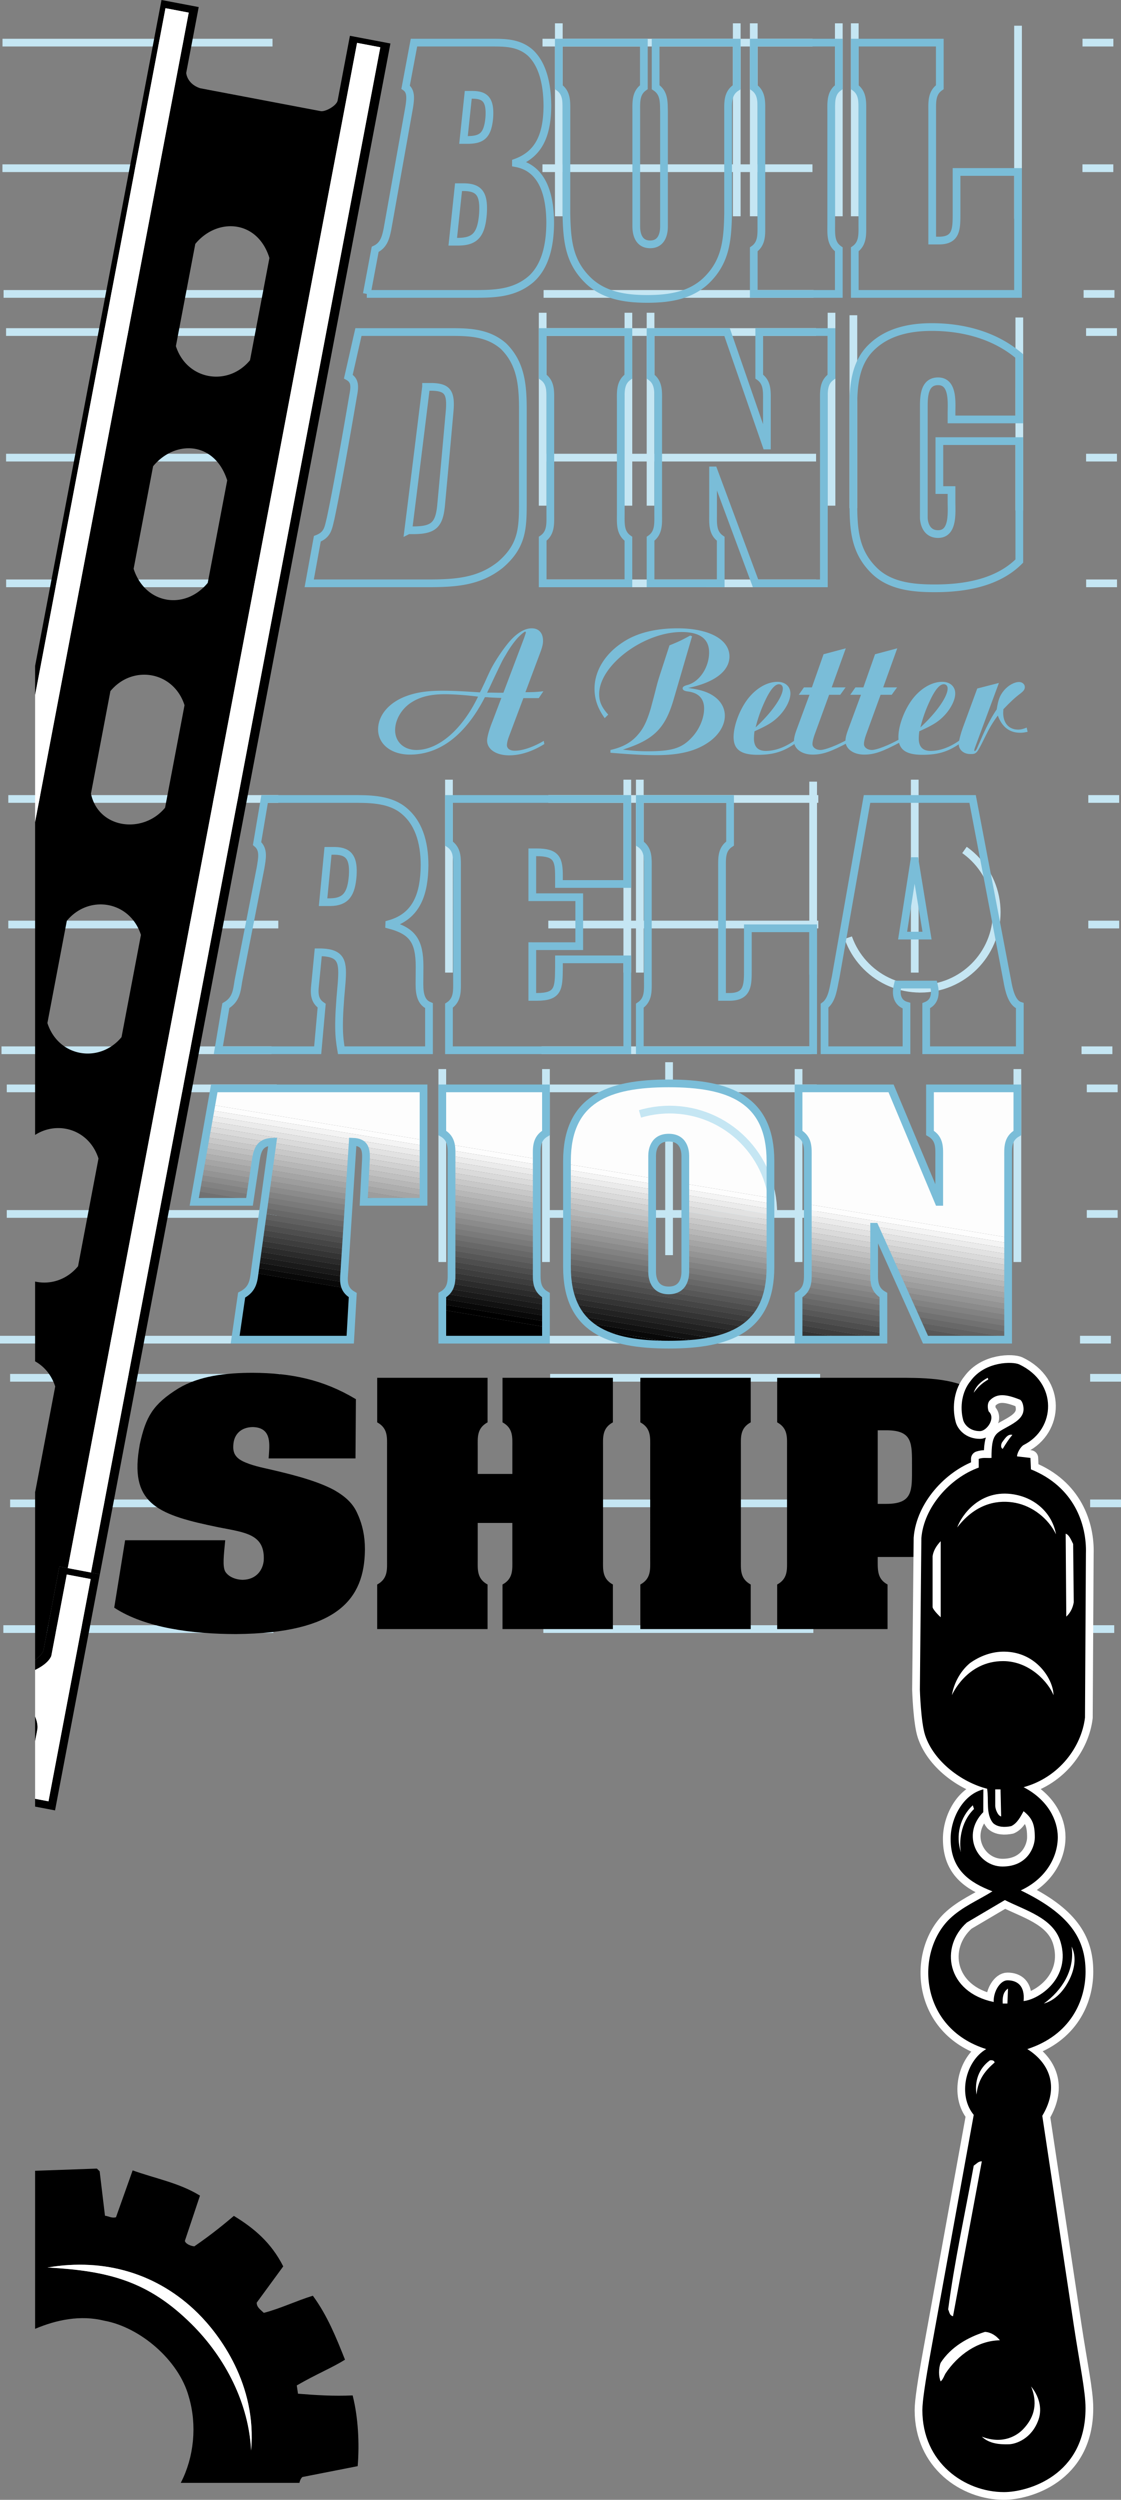 <svg xmlns="http://www.w3.org/2000/svg" width="290.625" height="647.816"><rect width="100%" height="100%" fill="#808080" stroke="none"/><path fill="none" stroke="#c5e6f3" stroke-dasharray="70, 70" stroke-width="2" d="M.648 11.047h288M.633 43.59h288M.93 76.168h288M1.574 86.047h288M1.59 151.168h288M2.152 207.047h288M.39 272.168h288M1.758 282.047h288M0 347.168h288M2.625 357.047h288M.867 422.168h288M1.574 118.59h288m-287.422 121h288m-288.394 75h288m-287.133 75h288"/><path fill="none" stroke="#c5e6f3" stroke-dasharray="50, 50" stroke-width="2" d="M217.465 6.047v76.5m-22.047-76.5v76.5M173.46 275.266v76.5m90.298-74.719v76.5m-56.727-76.5v76.5m-65.488-76.5v76.5m-26.875-76.5v76.5"/><path fill="#fdfdfd" d="M241.102 293.598c2.644 1.52 2.398 3.949 2.398 6.382v11.473h-.168l-12.32-29.406h-23.98v11.55c2.644 1.52 2.398 3.95 2.398 6.383v12.075l51.93 8.656v-20.73c0-2.434-.247-4.864 2.398-6.383v-11.551h-22.656v11.55"/><path fill="#fdfdfd" d="m209.43 313.496 51.93 8.652v-1.437l-51.93-8.656v1.441"/><path fill="#f4f4f4" d="m209.43 314.934 51.93 8.656v-1.442l-51.93-8.652v1.438"/><path fill="#ebebeb" d="m209.43 316.371 17.199 2.867v-1.328h.164l.66 1.469 33.906 5.648v-1.437l-51.93-8.656v1.437"/><path fill="#e2e2e2" d="m228.152 320.934 33.207 5.535v-1.442l-33.906-5.648.7 1.555m-18.723-3.121 17.199 2.867v-1.442l-17.2-2.867v1.442"/><path fill="#dadada" d="m209.43 319.254 17.199 2.863v-1.437l-17.2-2.868v1.442m19.423 3.234 32.507 5.418v-1.437l-33.207-5.535.7 1.554"/><path fill="#d1d1d1" d="m229.55 324.047 31.81 5.3v-1.44l-32.508-5.419.699 1.559m-20.121-3.356 17.199 2.868v-1.442l-17.2-2.863v1.437"/><path fill="#c8c8c8" d="m209.43 322.129 17.199 2.867v-1.437l-17.2-2.868v1.438m20.821 3.473 31.11 5.183v-1.437l-31.81-5.301.7 1.555"/><path fill="silver" d="m230.95 327.156 30.41 5.07v-1.44l-31.11-5.184.7 1.554m-21.52-3.586 17.199 2.868v-1.442l-17.2-2.867v1.441"/><path fill="#b7b7b7" d="m209.43 325.008 17.199 2.867v-1.438l-17.2-2.867v1.438m22.219 3.702 29.711 4.954v-1.437l-30.41-5.07.7 1.554"/><path fill="#aeaeae" d="m209.43 326.45 17.199 2.863v-1.438l-17.2-2.867v1.441m22.919 3.821 29.011 4.832v-1.438l-29.71-4.953.699 1.559"/><path fill="#a5a5a5" d="m209.43 327.887 17.195 2.867c-.004-.477.004-.957.004-1.442l-17.2-2.863v1.438m23.618 3.937 28.312 4.719v-1.441l-29.011-4.832.699 1.554"/><path fill="#9d9d9d" d="m233.746 333.379 27.613 4.601v-1.437l-28.312-4.719.7 1.555m-24.317-4.145v.09l17.3 2.887c-.07-.473-.097-.961-.105-1.457l-17.195-2.867v1.347"/><path fill="#949494" d="m209.43 330.766 17.754 2.957a5.085 5.085 0 0 1-.454-1.512l-17.3-2.887c0 .485.008.965 0 1.442m25.015 4.168 26.914 4.488v-1.442l-27.613-4.601.7 1.555"/><path fill="#8b8b8b" d="m235.145 336.488 26.214 4.371v-1.437l-26.914-4.488.7 1.554m-25.813-4.3 19.383 3.23c-.742-.488-1.223-1.063-1.531-1.695l-17.754-2.957c-.004.484-.032.96-.098 1.422"/><path fill="#828282" d="m235.844 338.047 25.515 4.254v-1.442l-26.214-4.37.699 1.558m-26.887-4.481 20.07 3.344v-1.293c-.113-.062-.21-.133-.312-.199l-19.383-3.23c-.07.476-.184.94-.375 1.378"/><path fill="#7a7a7a" d="m208.05 334.852 20.977 3.496v-1.438l-20.07-3.344c-.203.461-.5.891-.906 1.286m28.492 4.75 24.816 4.136v-1.437l-25.515-4.254.699 1.555"/><path fill="#717171" d="M207.031 335.617v.504l21.996 3.668v-1.441l-20.976-3.496a4.963 4.963 0 0 1-1.02.765m30.211 5.539 24.117 4.02v-1.438l-24.816-4.136.7 1.554"/><path fill="#686868" d="m207.031 337.563 21.996 3.664v-1.438l-21.996-3.668v1.442m30.91 5.152 23.418 3.902v-1.441l-24.117-4.02.7 1.559"/><path fill="#606060" d="m238.64 344.27 17.395 2.898h5.324v-.55l-23.418-3.903.7 1.555m-31.61-5.27 21.996 3.668v-1.441l-21.996-3.664V339"/><path fill="#575757" d="m207.031 340.441 21.996 3.664v-1.437L207.031 339v1.441m32.309 5.383 8.058 1.344h8.637l-17.394-2.898.699 1.554"/><path fill="#4e4e4e" d="M239.941 347.168h7.457l-8.058-1.344zm-32.91-5.289 21.996 3.668v-1.442l-21.996-3.664v1.438"/><path fill="#454545" d="m207.031 343.316 21.996 3.668v-1.437l-21.996-3.668v1.437"/><path fill="#3d3d3d" d="m207.031 344.758 14.461 2.41h7.535v-.184l-21.996-3.668v1.442"/><path fill="#343434" d="m207.031 346.195 5.828.973h8.633l-14.46-2.41v1.437"/><path fill="#2b2b2b" d="M207.031 347.168h5.828l-5.828-.973zm0 0"/><path fill="none" stroke="#c5e6f3" stroke-dasharray="50, 50" stroke-width="2" d="M221.602 6.047v76.5M263.93 6.668v76.5M191.004 6.047v76.5m-46.129-76.5v76.5m70.699-1.5v76.5m-46.914-76.5v76.5m-5.742-76.5v76.5m-22.227-76.5v76.5m96.461 44.5v76.5m-15.91-196.852v76.5m43.02-75.918v76.5m-25.66 97.442c10.933 0 19.8-8.867 19.8-19.801 0-10.934-8.867-19.8-19.8-19.8-10.934 0-19.801 8.866-19.801 19.8 0 10.934 8.867 19.8 19.8 19.8zm-72.727-54.172v76.5m-3.246-76.5v76.5m-46.234-76.5v76.5m94.418-75.988v76.5"/><path fill="none" stroke="#7abdd8" stroke-width="2" d="M95.094 76.168c.734-3.902 1.433-7.621 2.168-11.55 2.187-1.032 2.703-2.915 3.175-5.169 1.907-10.695 3.743-20.972 5.653-31.687.344-2.254.52-4.14-.934-5.164l2.168-11.551h19.977c3.496 0 7.195-.047 10.226 2.656 3.27 3.094 4.375 8.36 4.387 13.832-.07 7.559-2.238 12.43-8.152 14.59 0 .05-.004.102-.004.152 6.64 1.207 8.836 7.649 8.883 15.352-.008 5.406-1.028 11.14-4.91 14.664-4.372 3.785-9.618 3.875-14.91 3.875H95.093zm25.07-39.895h1.05c3.497-.043 5.227-.91 5.641-5.851.329-4.848-1.328-5.84-4.464-5.852h-.993l-1.234 11.703zm-2.781 26.368h1.508c4.332-.051 5.882-1.907 6.312-7.141.344-5.113-.848-6.938-4.91-6.992h-1.418l-1.492 14.133zm52.59-51.594h21.03v11.55c-2.44 1.52-2.237 3.95-2.237 6.383v26.368c-.137 6.914-.61 12.386-5.563 17.25-4.273 4.18-10.176 4.863-15.398 4.863-5.223 0-11.125-.684-15.399-4.863-4.953-4.864-5.426-10.336-5.562-17.25V28.98c0-2.433.203-4.863-1.969-6.382V11.047h22.047v11.55c-2.172 1.52-1.965 3.95-1.965 6.383v29.711c0 1.29.27 4.633 3.594 4.633s3.594-3.344 3.594-4.633v-29.71c-.067-2.434.136-4.864-2.172-6.383zm27.414 17.933c0-2.433.203-4.863-1.969-6.382V11.047h22.047v11.55c-2.168 1.52-1.965 3.95-1.965 6.383v29.254c0 2.43-.203 4.864 1.965 6.383v11.551h-22.047v-11.55c2.172-1.52 1.969-3.954 1.969-6.384zm24.215 47.188v-11.55c2.171-1.52 1.968-3.954 1.968-6.384V28.98c0-2.433.203-4.863-1.968-6.382V11.047h22.046v11.55c-2.171 1.52-1.968 3.95-1.968 6.383v33.36h1.765c4.614 0 4.543-3.117 4.543-7.223V44.56h15.942v31.609zm-104.957 9.879c4.8 0 9.757.062 13.878 3.644 4.489 4.41 5.028 9.918 5.032 16.34v24.39c-.004 6.579-.184 11.106-5.844 15.958-5.555 4.426-11.695 4.785-18.926 4.789h-30.62l2.105-11.55c2.761-1.063 2.832-2.88 3.425-5.169 2.285-10.73 5.817-31.687 5.817-31.687.445-2.36.695-4.102-1.2-5.164.887-3.903 1.727-7.657 2.618-11.551h23.715zm-10.797 51.367h1.715c4.863-.086 6.285-1.473 6.777-6.309.77-8.304 1.492-16.246 2.23-24.542.41-4.844-.52-6.223-4.664-6.31h-1.449a13610.122 13610.122 0 0 1-4.61 37.161zm36.824-33.434c0-2.433.207-4.863-1.98-6.382V86.047h22.226v11.55c-2.188 1.52-1.984 3.95-1.984 6.383v29.254c0 2.43-.204 4.864 1.984 6.383v11.551h-22.227v-11.55c2.188-1.52 1.98-3.954 1.98-6.384zm56.008 11.473h.14V103.98c0-2.433.203-4.863-1.984-6.382V86.047h18.738v11.55c-2.187 1.52-1.984 3.95-1.984 6.383v47.188h-17.711l-10.875-29.258h-.137v11.324c0 2.43-.207 4.864 1.98 6.383v11.551H168.66v-11.55c2.188-1.52 1.98-3.954 1.98-6.384V103.98c0-2.433.208-4.863-1.98-6.382V86.047h19.832zm65.582-6.762h-17.578v-1.445c0-2.887.546-8.434-3.489-8.434-3.418 0-3.691 3.57-3.691 6.383v28.953c0 .68.273 4.254 3.691 4.254 4.035 0 3.489-5.547 3.489-8.511v-2.887h-3.145v-12.692h20.723v31.083c-5.746 5.773-14.43 7.066-21.887 7.066-5.266 0-11.285-.457-15.457-4.332-5.402-5.094-5.676-11.02-5.676-18.16v-24.774c0-5.773.617-11.398 4.856-15.351 4.242-4.028 10.054-5.09 15.457-5.09 8 0 16.277 2.05 22.707 7.523zm0 0"/><path fill="#7abdd8" d="M139.676 180.914h-3.985l-3.789 10.078c-.289.77-.433 1.442-.48 2.016-.047.914.719 1.535 2.016 1.535 2.015 0 4.75-.91 7.535-2.543l.144.816c-3.168 1.97-6.242 2.926-9.12 2.926-3.407 0-5.712-1.582-5.712-3.836 0-.867.531-2.832 1.344-4.847l2.351-6.192c-1.101-.047-.527 0-3.261-.144-.192-.047-.528-.047-1.008-.047-4.992 9.742-11.66 14.875-19.434 14.875-4.847 0-8.254-2.688-8.254-6.528 0-3.597 2.735-6.91 7.196-8.59 2.687-1.007 5.52-1.437 9.504-1.437 2.351 0 4.652.098 9.691.43.336-.621.527-1.004.578-1.149l.672-1.394.621-1.39.672-1.438c1.008-2.16 3.074-5.328 4.898-7.535 2.016-2.403 4.125-3.696 5.997-3.696 1.824 0 2.93 1.2 2.93 3.215 0 .91-.196 1.727-.915 3.598l-3.648 9.742c2.015 0 2.738-.047 4.656-.238zm-3.793-15.594c.531-1.586.433-1.25.433-1.441 0-.098-.046-.191-.144-.191-.238 0-1.152.765-2.016 1.68-1.008 1.152-2.015 2.542-3.023 4.32-.863 1.39-.91 1.535-2.496 4.843l-.91 1.922-.91 1.969c-.098.14-.29.574-.532 1.101.867-.046.387-.046 2.977 0h1.246zm-20.633 14.586c-3.887 0-6.719.77-9.07 2.45-2.305 1.68-3.743 4.367-3.743 6.863 0 3.023 2.254 5.133 5.52 5.133 5.758 0 11.898-5.329 15.98-13.82-2.496-.337-6.097-.626-8.687-.626m41.523 6.192c-1.824-2.543-2.64-4.942-2.64-7.63 0-4.609 2.738-9.07 7.441-12.093 3.551-2.352 8.395-3.55 14.106-3.55 8.113 0 13.437 2.878 13.437 7.292 0 3.793-3.887 6.766-10.699 8.16 2.637.383 4.078.766 5.469 1.438 2.593 1.297 4.031 3.36 4.031 5.758s-1.438 4.847-3.934 6.672c-3.359 2.449-7.68 3.55-13.82 3.55-3.266 0-6.625-.191-11.902-.625v-.718c3.215-.72 5.422-1.97 7.101-3.934 1.489-1.68 2.352-3.504 3.36-6.863.238-.91 0 0 .77-2.88l.765-2.976c.191-.765.48-1.726.816-2.781l2.496-7.68c2.399-.96 3.168-1.343 5.375-2.543l.48.192-4.753 16.27c-2.207 7.628-5.18 10.558-13.195 13.1 2.304.286 4.222.43 6.48.43 6.285 0 8.828-.816 11.371-3.55 1.969-2.063 3.215-4.992 3.215-7.535s-1.438-4.079-4.223-4.414c-.863-.094-1.343-.383-1.343-.817 0-.383.382-.625 1.246-.863 3.12-.817 5.617-4.559 5.617-8.446 0-3.503-2.399-5.28-7.149-5.28-9.84 0-21.355 8.64-21.355 16.077 0 1.97.668 3.457 2.351 5.328l-.914.91m50.114 6.048c-3.504 2.59-6.192 3.457-10.461 3.457-4.367 0-6.238-1.395-6.238-4.61 0-2.879 1.488-6.91 3.55-9.691 2.16-2.88 5.086-4.61 7.825-4.61 2.011 0 3.355 1.2 3.355 3.024 0 1.87-1.39 4.414-3.406 6.289-1.39 1.293-2.735 2.062-5.903 3.5a14.795 14.795 0 0 0-.144 1.875c0 2.11 1.008 3.215 3.074 3.215 2.59 0 5.277-1.059 7.918-3.024zm-3.934-13.723c0-.676-.387-1.106-1.008-1.106-.96 0-2.015 1.153-3.215 3.504-1.343 2.735-2.16 4.989-2.832 7.676 4.176-3.84 7.055-7.965 7.055-10.074"/><path fill="#7abdd8" d="m219.273 168.008-3.648 10.125h3.598l-1.391 1.918h-2.879l-3.793 10.414c-.336.96-.527 1.824-.527 2.351 0 .864.91 1.536 2.062 1.536 1.25 0 4.512-1.297 7.055-2.735l.387.672c-4.754 2.543-6.864 3.262-9.457 3.262-2.782 0-4.844-1.488-4.844-3.551 0-.621.191-1.535.574-2.59l3.457-9.36h-2.785l1.344-1.917h2.062l3.024-8.59 5.761-1.535"/><path fill="#7abdd8" d="m232.617 168.008-3.644 10.125h3.597l-1.39 1.918h-2.88l-3.792 10.414c-.336.96-.528 1.824-.528 2.351 0 .864.91 1.536 2.063 1.536 1.25 0 4.512-1.297 7.055-2.735l.386.672c-4.754 2.543-6.863 3.262-9.457 3.262-2.78 0-4.847-1.488-4.847-3.551 0-.621.195-1.535.578-2.59l3.453-9.36h-2.781l1.343-1.917h2.063l3.023-8.59 5.758-1.535"/><path fill="#7abdd8" d="M249.613 192.145c-3.504 2.59-6.191 3.457-10.46 3.457-4.368 0-6.239-1.395-6.239-4.61 0-2.879 1.488-6.91 3.55-9.691 2.161-2.88 5.087-4.61 7.821-4.61 2.016 0 3.363 1.2 3.363 3.024 0 1.87-1.394 4.414-3.41 6.289-1.39 1.293-2.734 2.062-5.902 3.5a15.56 15.56 0 0 0-.145 1.875c0 2.11 1.008 3.215 3.07 3.215 2.594 0 5.282-1.059 7.919-3.024zm-3.933-13.723c0-.676-.387-1.106-1.008-1.106-.961 0-2.016 1.153-3.215 3.504-1.344 2.735-2.16 4.989-2.832 7.676 4.176-3.84 7.055-7.965 7.055-10.074"/><path fill="#7abdd8" d="m258.973 176.98-6.239 16.844c-.144.48-.144.48-.144.574 0 .145.05.243.144.243.098 0 .29-.192.434-.48.094-.145-.434 1.054 1.582-3.552 1.203-2.687 2.45-5.039 3.648-6.765.383-2.496.817-3.602 1.825-4.848 1.101-1.344 2.687-2.258 3.984-2.258.816 0 1.484.578 1.484 1.297 0 .625-.285 1.008-1.199 1.73-1.246.91-2.59 2.157-4.367 4.032 0 .332-.047.765-.047.91 0 2.688 1.488 4.367 3.887 4.367.722 0 1.246-.144 2.207-.527l.242 1.101c-.914.192-1.39.243-1.922.243-2.781 0-4.703-1.489-5.805-4.465-1.535 2.113-2.16 3.215-3.457 5.855-2.015 4.078-2.062 4.125-3.695 4.125-1.68 0-2.973-1.101-2.973-2.543 0-.816.477-2.687 1.055-4.27l3.742-10.171 5.614-1.442"/><path fill="none" stroke="#7abdd8" stroke-width="2" d="M81.793 254.234c-.238 2.457-.707 4.813 1.602 6.383l-1.032 11.551H56.602c.66-3.902 1.285-7.621 1.949-11.55 2.715-1.579 2.855-3.93 3.25-6.384l5.734-29.254c.399-2.457.969-4.816-.887-6.382.668-3.938 1.293-7.657 1.954-11.551h22.484c4.227 0 9.324-.082 13.035 2.582 4.414 3.23 5.934 8.574 5.95 14.59-.075 7.242-1.903 13.261-9.184 15.273-.004.051-.004.102-.004.153 6.011 1.578 7.902 4.144 7.894 10.867-.008 1.246-.02 2.445-.027 3.722-.02 2.246-.059 5.34 2.469 6.383v11.551h-22.75c-.621-3.64-.922-6.45.105-17.477.383-5.273.145-7.707-5.258-7.902h-.804c-.239 2.488-.477 4.926-.72 7.445zm1.969-20.441h1.886c4.11-.055 5.43-2.215 5.797-6.84.266-4.258-.699-6.402-4.601-6.457h-1.801l-1.281 13.297zm78.867 14.817v23.558h-46.234v-11.55c2.304-1.52 2.09-3.954 2.09-6.384V224.98c0-2.433.214-4.863-2.09-6.382v-11.551h46.234v22.035h-17.715v-1.977c0-4.406-.578-6.23-5.762-6.23H138v11.629h12.172v12.687H138v13.149h1.152c5.762 0 5.688-2.281 5.762-7.602v-2.129zm3.246 23.558v-11.55c2.305-1.52 2.086-3.954 2.086-6.384V224.98c0-2.433.219-4.863-2.086-6.382v-11.551h23.402v11.55c-2.304 1.52-2.086 3.95-2.086 6.383v33.36h1.872c4.898 0 4.824-3.117 4.824-7.223V240.56h16.926v31.609zm69.137 0h-21.246v-11.55c2.09-1.52 2.304-4.864 2.882-7.372l8.137-46.2h27.367l9 47.188c.36 2.051 1.082 5.7 3.239 6.383v11.551h-24.266v-11.55c1.512-.606 2.23-1.825 2.23-3.571 0-.684-.144-1.293-.285-1.899h-9.293c-.144.606-.285 1.29-.285 1.899 0 1.824.863 3.113 2.52 3.57zm5.328-29.711-3.168-19.3h-.145l-3.023 19.3zm2.992 68.996h.168V299.98c0-2.433.246-4.863-2.398-6.382v-11.551h22.656v11.55c-2.645 1.52-2.399 3.95-2.399 6.383v47.188h-21.418l-13.148-29.258h-.164v11.324c0 2.43-.246 4.864 2.398 6.383v11.551h-21.996v-11.55c2.645-1.52 2.399-3.954 2.399-6.384V299.98c0-2.433.246-4.863-2.399-6.382v-11.551h23.98zm0 0"/><path d="M69.73 376.727c.204-2.926.473-6.801-4.203-6.914-3.054.054-4.757 1.847-5.011 4.332-.125 1.292-.082 2.55 1.093 3.644 1.286 1.238 4.59 2.133 6.59 2.586 5.805 1.324 13.418 3.047 18.45 5.773 2.863 1.653 4.906 3.442 6.074 6.23 1.312 2.837 1.879 5.895 1.882 8.97v.304c-.125 12.727-7.054 21.586-33.44 21.809-11.294-.02-23.52-1.57-31.552-6.84l2.825-17.476H58.39c-.375 3.925-.735 6.734.008 8.128.808 1.29 2.539 2.082 4.523 2.13 3.602-.067 5.246-2.61 5.457-5.016.352-6.778-4.66-7.227-11.66-8.586-15.285-3.14-22.898-5.793-20.715-20.063.082-.488.156-.953.238-1.441 1.547-7.098 3.364-10.387 10.036-14.516 5.453-3.254 12.363-4.02 19.234-4.027 9.976.055 18.242 1.726 26.758 6.84l-.106 15.347h-22.52c.032-.418.055-.796.087-1.214m89.16 45.441h-28.613v-11.55c2.817-1.52 2.551-3.954 2.551-6.384v-9.574h-8.98v9.574c0 2.43-.262 4.864 2.554 6.383v11.551H97.79v-11.55c2.816-1.52 2.555-3.954 2.555-6.384V374.98c0-2.433.261-4.863-2.555-6.382v-11.551h28.613v11.55c-2.816 1.52-2.554 3.95-2.554 6.383v6.989h8.98v-6.989c0-2.433.266-4.863-2.55-6.382v-11.551h28.613v11.55c-2.817 1.52-2.555 3.95-2.555 6.383v29.254c0 2.43-.262 4.864 2.555 6.383v11.551m9.674-47.188c0-2.433.262-4.863-2.554-6.382v-11.551h28.613v11.55c-2.816 1.52-2.55 3.95-2.55 6.383v29.254c0 2.43-.266 4.864 2.55 6.383v11.551h-28.613v-11.55c2.816-1.52 2.554-3.954 2.554-6.384V374.98m35.477 0c0-2.433.262-4.863-2.555-6.382v-11.551h30.727c6.426 0 15.055-.078 20.336 3.418 8.629 5.7 7.398 16.11 7.398 17.781v5.168c0 12.387-4.754 20.063-24.035 20.063h-8.363c0 3.187-.266 5.62 2.55 7.14v11.551h-28.613v-11.55c2.817-1.52 2.555-3.954 2.555-6.384zm23.508 14.743h2.199c6.957 0 6.691-3.422 6.691-9.5 0-6.157.266-9.575-6.691-9.575h-2.2v19.075"/><path fill="#fdfdfd" d="m54.8 286.285 55.005 9.168v-13.406H55.55l-.75 4.238"/><path fill="#fdfdfd" d="m54.555 287.684 55.25 9.207v-1.438L54.8 286.285l-.246 1.399"/><path fill="#f4f4f4" d="m54.305 289.078 55.5 9.25v-1.437l-55.25-9.207-.25 1.394"/><path fill="#ebebeb" d="m54.059 290.48 37.34 6.223.054-.828c1.54.063 2.434.504 2.922 1.324l15.43 2.57v-1.44l-55.5-9.25-.246 1.401"/><path fill="#e2e2e2" d="m53.813 291.879 37.492 6.246c.03-.477.062-.945.093-1.422l-37.34-6.223-.246 1.399m41.016 6.836 14.977 2.492v-1.437l-15.43-2.57c.242.405.387.913.453 1.515"/><path fill="#dadada" d="m53.566 293.273 16.192 2.7c.289-.047.59-.082.93-.098l-.036.246 20.563 3.43c.031-.477.062-.95.09-1.426l-37.493-6.246-.246 1.394m41.309 6.887 14.93 2.488v-1.441l-14.977-2.492c.05.43.063.914.047 1.445"/><path fill="#d1d1d1" d="M94.867 300.512c-.02.36-.035.718-.055 1.078l14.993 2.496v-1.438l-14.93-2.488c-.004.117 0 .227-.008.352m-24.407-2.981 20.661 3.442.094-1.422-20.563-3.43c-.062.477-.129.938-.191 1.41m-17.145-2.859 14.293 2.383c.504-.563 1.192-.922 2.149-1.082l-16.192-2.7-.25 1.399"/><path fill="#c8c8c8" d="m53.07 296.07 13.785 2.297c.196-.52.438-.96.754-1.312l-14.293-2.383-.246 1.398m41.668 6.946 15.067 2.511v-1.441l-14.992-2.496-.075 1.426m-24.472-4.078 20.765 3.46c.031-.472.063-.953.09-1.425l-20.66-3.442c-.067.469-.129.934-.195 1.406"/><path fill="silver" d="m52.824 297.469 13.653 2.273a8.89 8.89 0 0 1 .378-1.375L53.07 296.07l-.246 1.399m17.25 2.875 20.867 3.476c.028-.468.059-.949.09-1.422l-20.765-3.46c-.063.468-.13.937-.192 1.406m24.59 4.097 15.14 2.524v-1.438l-15.066-2.511c-.023.476-.047.953-.074 1.425"/><path fill="#b7b7b7" d="m94.59 305.867 15.215 2.54v-1.442l-15.14-2.524c-.024.477-.048.954-.075 1.426m-42.012-7 13.66 2.278c.035-.211.063-.422.098-.633.04-.274.09-.52.14-.77l-13.652-2.273-.246 1.398m17.301 2.883 20.969 3.496c.03-.476.062-.95.093-1.426l-20.867-3.476-.195 1.406"/><path fill="#aeaeae" d="m52.328 300.266 13.7 2.28.21-1.401-13.66-2.278-.25 1.399m17.36 2.89 21.066 3.512.094-1.422-20.97-3.496c-.062.469-.128.941-.19 1.406m24.828 4.141 15.289 2.547v-1.438l-15.215-2.539c-.024.477-.047.953-.074 1.43"/><path fill="#a5a5a5" d="m94.441 308.723 15.364 2.558v-1.437l-15.29-2.547c-.023.473-.046.95-.074 1.426m-24.949-4.16 21.172 3.53.09-1.425-21.067-3.512c-.066.469-.132.942-.195 1.406m-17.41-2.898 13.734 2.29.211-1.407-13.699-2.281-.246 1.398"/><path fill="#9d9d9d" d="m51.836 303.063 13.77 2.292.21-1.402-13.734-2.289-.246 1.399m17.461 2.91 21.273 3.543.094-1.422-21.172-3.531-.195 1.41m25.074 4.175 7.82 1.305h7.614v-.172l-15.364-2.558-.07 1.425"/><path fill="#949494" d="m51.586 304.457 13.809 2.3.21-1.402-13.77-2.293-.25 1.395m17.52 2.922 21.375 3.562c.032-.476.06-.949.09-1.425l-21.273-3.543c-.063.468-.13.937-.192 1.406m25.195 4.074h7.891l-7.82-1.305-.07 1.305"/><path fill="#8b8b8b" d="m51.34 305.855 13.844 2.31.21-1.407-13.808-2.301-.246 1.398m17.57 2.93 21.477 3.578.093-1.422-21.375-3.562c-.066.469-.132.937-.195 1.406"/><path fill="#828282" d="m51.094 307.254 13.879 2.312.21-1.402-13.843-2.309-.246 1.399m17.621 2.937 21.582 3.598c.027-.476.058-.95.09-1.426l-21.477-3.578c-.062.469-.129.938-.195 1.406"/><path fill="#7a7a7a" d="m50.848 308.652 13.914 2.32.21-1.406-13.878-2.312-.246 1.398m17.675 2.946 21.68 3.613.094-1.422-21.582-3.598c-.063.47-.13.938-.192 1.407"/><path fill="#717171" d="m68.328 313.004 21.785 3.633c.028-.477.059-.95.09-1.426l-21.68-3.613c-.066.468-.129.941-.195 1.406m-17.73-2.954 8.418 1.403h5.672c.023-.164.046-.32.074-.48l-13.914-2.32-.25 1.398"/><path fill="#686868" d="m68.137 314.414 21.883 3.645.093-1.422-21.785-3.633c-.062.469-.129.941-.191 1.41m-17.785-2.964.027.003h8.637l-8.418-1.402-.246 1.398"/><path fill="#606060" d="m67.941 315.82 21.985 3.664.093-1.425-21.882-3.645c-.067.465-.13.938-.196 1.406m-17.589-4.367h.027l-.027-.004v.004"/><path fill="#575757" d="m67.75 317.227 22.086 3.68c.031-.477.062-.95.09-1.423L67.94 315.82c-.062.47-.129.938-.191 1.407"/><path fill="#4e4e4e" d="m67.555 318.633 22.187 3.699.094-1.426-22.086-3.68-.195 1.407"/><path fill="#454545" d="m67.36 320.04 22.292 3.714c.028-.473.059-.95.09-1.422l-22.187-3.7c-.063.47-.13.938-.196 1.407"/><path fill="#3d3d3d" d="m67.168 321.445 22.39 3.735.094-1.426-22.293-3.715c-.062.469-.129.938-.191 1.406"/><path fill="#343434" d="m66.973 322.855 22.496 3.747c.031-.473.058-.95.09-1.422l-22.391-3.735c-.063.47-.129.942-.195 1.41"/><path fill="#2b2b2b" d="m66.781 324.262 22.594 3.765.094-1.425-22.496-3.747c-.063.465-.13.938-.192 1.407"/><path fill="#222" d="m66.586 325.668 22.695 3.781c.008-.07.012-.14.016-.215.027-.406.05-.8.078-1.207l-22.594-3.765c-.066.468-.129.937-.195 1.406"/><path fill="#1a1a1a" d="m66.39 327.074 22.798 3.801c.019-.469.058-.945.093-1.426l-22.695-3.781c-.063.469-.129.937-.195 1.406"/><path fill="#111" d="m66.2 328.48 23.015 3.836a9.182 9.182 0 0 1-.027-1.441l-22.797-3.8c-.063.472-.13.933-.192 1.405"/><path fill="#080808" d="M66.094 329.234a37.76 37.76 0 0 1-.086.657l23.644 3.937a4.431 4.431 0 0 1-.437-1.512l-23.016-3.836-.105.754"/><path d="m65.805 331.285 25.527 4.254c-.832-.5-1.36-1.078-1.68-1.71l-23.644-3.938c-.059.472-.121.937-.203 1.394m-3.16 4.332c-.57 3.93-1.114 7.649-1.68 11.551H90.8l.656-11.55c-.043-.024-.082-.052-.125-.079l-25.527-4.254c-.313 1.672-.957 3.2-3.16 4.332"/><path fill="#fdfdfd" d="M114.668 293.598c1.398.8 1.984 1.859 2.23 3.035l22.25 3.71v-.363c0-2.433-.25-4.863 2.395-6.382v-11.551h-26.875v11.55"/><path fill="#fdfdfd" d="m117.063 298.102 22.085 3.68v-1.438l-22.25-3.711c.102.472.145.965.164 1.469"/><path fill="#f4f4f4" d="m117.07 299.54 22.078 3.679v-1.438l-22.085-3.68c.015.473.011.954.008 1.438"/><path fill="#ebebeb" d="M117.066 299.98v1l22.082 3.68v-1.441l-22.078-3.68c0 .149-.004.293-.004.441"/><path fill="#e2e2e2" d="m117.066 302.418 22.082 3.68v-1.438l-22.082-3.68v1.438"/><path fill="#dadada" d="m117.066 303.86 22.082 3.68v-1.442l-22.082-3.68v1.441"/><path fill="#d1d1d1" d="m117.066 305.297 22.082 3.68v-1.438l-22.082-3.68v1.438"/><path fill="#c8c8c8" d="m117.066 306.738 22.082 3.676v-1.437l-22.082-3.68v1.441"/><path fill="silver" d="m117.066 308.176 22.082 3.68v-1.442l-22.082-3.676v1.438"/><path fill="#b7b7b7" d="m117.066 309.613 22.082 3.684v-1.442l-22.082-3.68v1.438"/><path fill="#aeaeae" d="m117.066 311.055 22.082 3.68v-1.438l-22.082-3.684v1.442"/><path fill="#a5a5a5" d="m117.066 312.492 22.082 3.68v-1.438l-22.082-3.68v1.438"/><path fill="#9d9d9d" d="m117.066 313.934 22.082 3.68v-1.442l-22.082-3.68v1.442"/><path fill="#949494" d="m117.066 315.371 22.082 3.68v-1.438l-22.082-3.68v1.438"/><path fill="#8b8b8b" d="m117.066 316.813 22.082 3.68v-1.442l-22.082-3.68v1.442"/><path fill="#828282" d="m117.066 318.25 22.082 3.68v-1.438l-22.082-3.68v1.438"/><path fill="#7a7a7a" d="m117.066 319.688 22.082 3.68v-1.438l-22.082-3.68v1.438"/><path fill="#717171" d="m117.066 321.129 22.082 3.68v-1.442l-22.082-3.68v1.442"/><path fill="#686868" d="m117.066 322.566 22.082 3.68v-1.437l-22.082-3.68v1.437"/><path fill="#606060" d="m117.066 324.008 22.082 3.68v-1.442l-22.082-3.68v1.442"/><path fill="#575757" d="m117.066 325.445 22.082 3.68v-1.438l-22.082-3.68v1.438"/><path fill="#4e4e4e" d="m117.066 326.887 22.075 3.676c-.004-.438.008-.883.008-1.329v-.109l-22.082-3.68v1.442"/><path fill="#454545" d="m117.066 328.324 22.153 3.692a13.532 13.532 0 0 1-.078-1.453l-22.075-3.676v1.437"/><path fill="#3d3d3d" d="M117.066 329.234c0 .176.004.356.004.532l22.532 3.754a5.599 5.599 0 0 1-.383-1.504l-22.153-3.692v.91"/><path fill="#343434" d="m117.059 331.2 23.832 3.976a4.188 4.188 0 0 1-1.29-1.656l-22.53-3.754c.003.48.007.964-.012 1.433"/><path fill="#2b2b2b" d="m116.89 332.613 24.653 4.11v-1.106a6.122 6.122 0 0 1-.652-.441l-23.832-3.977c-.02.485-.067.957-.168 1.414"/><path fill="#222" d="m116.387 333.969 25.156 4.191v-1.437l-24.652-4.11a4.62 4.62 0 0 1-.504 1.356"/><path fill="#1a1a1a" d="m115.262 335.219 26.281 4.383v-1.442l-25.156-4.191a4.245 4.245 0 0 1-1.125 1.25"/><path fill="#111" d="M114.668 335.617v.942l26.875 4.48v-1.437l-26.281-4.383c-.18.136-.375.273-.594.398"/><path fill="#080808" d="m114.668 338 26.875 4.477v-1.438l-26.875-4.48V338"/><path d="m114.668 339.43 26.875 4.476v-1.43L114.668 338v1.43"/><path d="M114.668 347.168h26.875v-3.262l-26.875-4.476v7.738"/><path fill="#fdfdfd" d="M173.371 280.754c-15.629 0-26.379 4.027-26.379 20.137v.757l22.078 3.68v-5.5c0-.457-.25-5.015 4.301-5.015 4.547 0 4.297 4.558 4.297 5.015v6.934l22.078 3.68v-9.551c0-16.11-10.75-20.137-26.375-20.137"/><path fill="#fdfdfd" d="M177.668 306.762v1.441l22.078 3.68v-1.442l-22.078-3.68m-8.598.009v-1.442l-22.078-3.68v1.442l22.078 3.68"/><path fill="#f4f4f4" d="M177.668 308.203v1.438l22.078 3.68v-1.438l-22.078-3.68m-8.598.004v-1.437l-22.078-3.68v1.437l22.078 3.68"/><path fill="#ebebeb" d="M177.668 309.64v1.438l22.078 3.684v-1.442l-22.078-3.68m-8.598.008v-1.441l-22.078-3.68v1.442l22.078 3.68"/><path fill="#e2e2e2" d="M177.668 311.078v1.442l22.078 3.68v-1.438l-22.078-3.684m-8.598.008v-1.438l-22.078-3.68v1.438l22.078 3.68"/><path fill="#dadada" d="M177.668 312.52v1.437l22.078 3.68v-1.438l-22.078-3.68m-8.598.004v-1.437l-22.078-3.68v1.438l22.078 3.68"/><path fill="#d1d1d1" d="M177.668 313.957v1.441l22.078 3.68v-1.441l-22.078-3.68m-8.598.008v-1.442l-22.078-3.68v1.442l22.078 3.68"/><path fill="#c8c8c8" d="M177.668 315.398v1.438l22.078 3.68v-1.438l-22.078-3.68m-8.598.004v-1.437l-22.078-3.68v1.438l22.078 3.68"/><path fill="silver" d="M177.668 316.836v1.441l22.078 3.68v-1.441l-22.078-3.68m-8.598.008v-1.442l-22.078-3.68v1.442l22.078 3.68"/><path fill="#b7b7b7" d="M177.668 318.277v1.438l22.078 3.68v-1.438l-22.078-3.68m-8.598.004v-1.437l-22.078-3.68v1.438l22.078 3.68"/><path fill="#aeaeae" d="M177.668 319.715v1.441l22.078 3.676v-1.437l-22.078-3.68m-8.598.008v-1.442l-22.078-3.68v1.438l22.078 3.684"/><path fill="#a5a5a5" d="M169.07 321.16v-1.437l-22.078-3.684v1.441l22.078 3.68m8.598-.004v1.438l22.078 3.68v-1.442l-22.078-3.676"/><path fill="#9d9d9d" d="M177.668 322.594v1.437l22.078 3.684v-1.442l-22.078-3.68m-8.598.009v-1.442l-22.078-3.68v1.442l22.078 3.68"/><path fill="#949494" d="M177.668 324.031v1.442l22.062 3.675c.008-.273.016-.543.016-.824v-.61l-22.078-3.683m-8.598.009v-1.438l-22.078-3.68v1.437l22.078 3.68"/><path fill="#8b8b8b" d="M177.668 325.473v1.437l21.996 3.668a33.2 33.2 0 0 0 .066-1.43l-22.062-3.675m-8.598.004v-1.438l-22.078-3.68v1.438l22.078 3.68"/><path fill="#828282" d="M177.668 326.91v1.442l21.863 3.64c.055-.457.102-.93.133-1.414l-21.996-3.668m-8.598.008v-1.441l-22.078-3.68v1.441l22.078 3.68"/><path fill="#7a7a7a" d="M177.668 328.352v.96c0 .067.004.243 0 .477l21.656 3.61c.082-.454.149-.922.207-1.407l-21.863-3.64m-8.598.003v-1.437l-22.078-3.68v1.438l22.078 3.68"/><path fill="#717171" d="M177.668 329.79a7.24 7.24 0 0 1-.18 1.41l21.547 3.59c.11-.45.207-.915.29-1.392l-21.657-3.609m-8.598.008c-.004-.238 0-.414 0-.485v-.957l-22.078-3.68v1.442l22.078 3.68"/><path fill="#686868" d="M177.488 331.2c-.105.44-.27.91-.527 1.35l21.691 3.614c.141-.441.266-.902.383-1.375l-21.547-3.59m-8.218.071a7.018 7.018 0 0 1-.2-1.473l-22.078-3.68v1.438l22.278 3.715"/><path fill="#606060" d="M169.953 332.82a4.681 4.681 0 0 1-.683-1.55l-22.278-3.715v.77c0 .23.008.448.012.671l22.95 3.824m7.006-.27a3.583 3.583 0 0 1-1.198 1.24l22.386 3.73c.18-.438.352-.883.504-1.356l-21.691-3.613"/><path fill="#575757" d="M175.762 333.79c-.598.37-1.367.612-2.39.612-1.767 0-2.806-.699-3.419-1.582l-22.95-3.824c.013.496.032.977.063 1.45l50.454 8.41c.226-.43.433-.872.628-1.336l-22.386-3.73"/><path fill="#4e4e4e" d="M147.066 330.445c.032.5.075.989.13 1.461l49.558 8.258c.273-.414.527-.855.766-1.309l-50.454-8.41"/><path fill="#454545" d="M147.195 331.906c.059.504.133.996.215 1.477l48.383 8.062a13.6 13.6 0 0 0 .96-1.28l-49.558-8.259"/><path fill="#3d3d3d" d="m147.723 334.871 46.906 7.82c.41-.39.797-.808 1.164-1.246l-48.383-8.062c.09.512.195 1.012.313 1.488"/><path fill="#343434" d="m148.164 336.387 45.031 7.504c.504-.371.98-.774 1.434-1.2l-46.906-7.82c.129.524.277 1.027.441 1.516"/><path fill="#2b2b2b" d="m148.766 337.926 42.652 7.11a17.288 17.288 0 0 0 1.777-1.145l-45.03-7.504c.179.535.382 1.047.6 1.539"/><path fill="#222" d="m149.578 339.5 39.598 6.598a19.74 19.74 0 0 0 2.242-1.063l-42.652-7.11c.246.552.515 1.075.812 1.575"/><path fill="#1a1a1a" d="m150.68 341.121 35.629 5.942a24.93 24.93 0 0 0 2.867-.965l-39.598-6.598c.336.574.703 1.113 1.102 1.621"/><path fill="#111" d="m152.258 342.824 30.195 5.031a34.63 34.63 0 0 0 3.856-.792l-35.63-5.942c.485.613 1.012 1.18 1.579 1.703"/><path fill="#080808" d="m154.715 344.672 22.23 3.707a52.76 52.76 0 0 0 5.508-.524l-30.195-5.03c.75.69 1.57 1.304 2.457 1.847"/><path d="m160.375 347.047 7.105 1.183c1.868.157 3.836.23 5.891.23 1.223 0 2.414-.026 3.574-.081l-22.23-3.707c1.664 1.02 3.558 1.8 5.66 2.375"/><path d="m167.48 348.23-7.105-1.183c2.164.59 4.543.969 7.105 1.183"/><path fill="none" stroke="#c5e6f3" stroke-dasharray="50, 50" stroke-width="2" d="M200.473 314.418c0-14.84-12.032-26.871-26.871-26.871-14.84 0-26.872 12.031-26.872 26.871"/><path fill="none" stroke="#7abdd8" stroke-width="2" d="M55.55 282.047h54.255v29.406H94.3l.566-10.941c.149-3.008-.437-4.52-3.414-4.637-.73 11.27-1.426 22.074-2.156 33.36-.16 2.456-.598 4.804 2.16 6.382l-.656 11.551H60.965c.566-3.902 1.11-7.621 1.68-11.55 3.078-1.583 3.117-3.93 3.449-6.384 1.558-11.3 3.039-22.074 4.594-33.359-3.004.117-3.887 1.602-4.352 4.637-.559 3.699-1.09 7.246-1.648 10.941H50.352zm61.516 17.933c0-2.433.25-4.863-2.398-6.382v-11.551h26.875v11.55c-2.645 1.52-2.395 3.95-2.395 6.383v29.254c0 2.43-.25 4.864 2.395 6.383v11.551h-26.875v-11.55c2.648-1.52 2.398-3.954 2.398-6.384zm82.68 28.344c0 16.11-10.75 20.137-26.375 20.137-15.629 0-26.379-4.027-26.379-20.137v-27.433c0-16.11 10.75-20.137 26.38-20.137 15.624 0 26.374 4.027 26.374 20.137zm-30.676.989c0 .453-.25 5.09 4.301 5.09 4.547 0 4.297-4.637 4.297-5.09v-29.485c0-.457.25-5.015-4.297-5.015-4.55 0-4.3 4.558-4.3 5.015zm0 0"/><path fill="#fff" d="m281.29 445.121.241-42.5c.242-7.594-3.043-17.316-14.254-21.844l-.129-2.96-3.472-.403c0-.89.902-2.48 1.71-2.953 8.255-4.106 9.024-16.055-1.144-20.883-1.617-.766-8.824-.887-12.605 4.281-2.227 2.688-2.848 6.692-1.934 10.133.29 1.09 1.621 2.88 4.344 2.88 1.789 0 4.191-3.392 2.277-5.095-.324-.886-.406-2.18.32-2.906 1.844-1.844 4.149-1.61 7.758-.164.563.227.961 1.438.961 2.465 0 2.223-2.14 3.457-4.12 4.562-3.192 1.786-4.192 1.903-4.192 8.082-1.293.082-2.102-.16-3.313.243v2.261c-7.433 2.668-14.222 10.262-14.867 18.262l-.39 39.309s.253 8.441 1.359 11.78c2.25 6.825 9.515 12.216 16.078 13.872.484 2.992-.402 6.547 1.535 8.89 1.211 1.13 3.07 1.13 4.688.805 1.613-.726 2.504-2.586 3.23-3.875 2.184 1.778 2.91 3.27 2.91 6.785 0 2.485-1.883 7.551-8.379 7.551-6.425 0-10.804-8.18-4.98-14.094-.008-1.968.027-4.125.027-5.898-5.195 1.273-8.492 7.367-8.492 12.832 0 8.14 5.098 11.379 10.836 13.59-3.719 2.34-7.758 3.957-11.07 7.11-9 8.714-7.934 28.32 9.453 33.773-5.41 3.172-7.399 12.015-3.23 17.047l-11.114 61.195c-1.445 7.957-2.203 13.031-2.203 15.312 0 13.672 11.012 21.25 21.18 21.25 5.945 0 21.12-4.132 21.12-21.754 0-4.507-1.546-11.511-3.07-21.68-1.207-8.042-8.14-54.081-8.14-54.081 4.62-7.696 1.64-13.84-3.88-17.29 11.208-3.636 15.099-12.523 15.099-20.066 0-8.586-4.16-14.949-16.793-21.062 6.57-3.043 9.593-8.7 9.593-13.817 0-4.433-2.617-9.695-8.867-12.925 9.348-2.559 15.031-10.586 15.918-18.02zm-6.34 58.094c2.792 9.344-5.516 14.926-9.579 15.351.387-4.046-1.719-5.379-4.187-5.379-1.848 0-3.676 2.872-3.567 5.622-12.187-2.543-14.062-14.262-6.949-20.602l9.855-5.816c5.192 2.668 12.563 4.59 14.426 10.824"/><path fill="none" stroke="#fff" stroke-linejoin="round" stroke-width="4" d="m281.29 445.121.241-42.5c.242-7.594-3.043-17.316-14.254-21.844l-.129-2.96-3.472-.403c0-.89.902-2.48 1.71-2.953 8.255-4.106 9.024-16.055-1.144-20.883-1.617-.766-8.824-.887-12.605 4.281-2.227 2.688-2.848 6.692-1.934 10.133.29 1.09 1.621 2.88 4.344 2.88 1.789 0 4.191-3.392 2.277-5.095-.324-.886-.406-2.18.32-2.906 1.844-1.844 4.149-1.61 7.758-.164.563.227.961 1.438.961 2.465 0 2.223-2.14 3.457-4.12 4.562-3.192 1.786-4.192 1.903-4.192 8.082-1.293.082-2.102-.16-3.313.243v2.261c-7.433 2.668-14.222 10.262-14.867 18.262l-.39 39.309s.253 8.441 1.359 11.78c2.25 6.825 9.515 12.216 16.078 13.872.484 2.992-.402 6.547 1.535 8.89 1.211 1.13 3.07 1.13 4.688.805 1.613-.726 2.504-2.586 3.23-3.875 2.184 1.778 2.91 3.27 2.91 6.785 0 2.485-1.883 7.551-8.379 7.551-6.425 0-10.804-8.18-4.98-14.094-.008-1.968.027-4.125.027-5.898-5.195 1.273-8.492 7.367-8.492 12.832 0 8.14 5.098 11.379 10.836 13.59-3.719 2.34-7.758 3.957-11.07 7.11-9 8.714-7.934 28.32 9.453 33.773-5.41 3.172-7.399 12.015-3.23 17.047l-11.114 61.195c-1.445 7.957-2.203 13.031-2.203 15.312 0 13.672 11.012 21.25 21.18 21.25 5.945 0 21.12-4.132 21.12-21.754 0-4.507-1.546-11.511-3.07-21.68-1.207-8.042-8.14-54.081-8.14-54.081 4.62-7.696 1.64-13.84-3.88-17.29 11.208-3.636 15.098-12.523 15.098-20.066 0-8.586-4.16-14.949-16.793-21.062 6.57-3.043 9.594-8.7 9.594-13.817 0-4.433-2.617-9.695-8.867-12.925 9.348-2.559 15.031-10.586 15.918-18.02zm-6.34 58.094c2.792 9.344-5.516 14.926-9.579 15.351.387-4.046-1.719-5.379-4.187-5.379-1.848 0-3.676 2.872-3.567 5.622-12.187-2.543-14.062-14.262-6.949-20.602l9.855-5.816c5.192 2.668 12.563 4.59 14.426 10.824zm0 0"/><path d="M251.637 357.86c-2.227 2.687-2.848 6.69-1.934 10.132.29 1.09 1.621 2.88 4.344 2.88 1.789 0 4.191-3.392 2.277-5.095-.324-.886-.406-2.18.32-2.906 1.844-1.844 4.149-1.61 7.758-.164.567.227.961 1.438.961 2.465 0 2.223-2.14 3.457-4.12 4.562-3.192 1.786-4.192 1.903-4.192 8.082-1.293.082-2.102-.16-3.313.243v2.261c-7.433 2.668-14.222 10.262-14.867 18.262l-.39 39.309s.253 8.441 1.359 11.78c2.25 6.825 9.515 12.216 16.078 13.872.484 2.992-.402 6.547 1.535 8.89 1.211 1.13 3.07 1.13 4.688.805 1.613-.726 2.504-2.586 3.23-3.875 2.184 1.778 2.91 3.27 2.91 6.785 0 2.485-1.883 7.551-8.379 7.551-6.425 0-10.804-8.18-4.98-14.094-.008-1.968.027-4.125.027-5.902-5.195 1.277-8.492 7.371-8.492 12.836 0 8.14 5.098 11.379 10.836 13.59-3.719 2.34-7.758 3.957-11.07 7.11-9 8.714-7.934 28.32 9.453 33.773-5.41 3.172-7.399 12.015-3.23 17.047l-11.114 61.195c-1.445 7.957-2.203 13.031-2.203 15.312 0 13.672 11.012 21.25 21.18 21.25 5.945 0 21.12-4.132 21.12-21.753 0-4.508-1.546-11.512-3.07-21.68-1.207-8.043-8.14-54.082-8.14-54.082 4.62-7.696 1.64-13.844-3.88-17.29 11.208-3.636 15.099-12.523 15.099-20.066 0-8.586-4.16-14.949-16.793-21.062l-4.122 2.508c5.192 2.668 12.563 4.59 14.426 10.824 2.793 9.344-5.515 14.926-9.578 15.351.387-4.05-1.719-5.379-4.187-5.379-1.848 0-3.676 2.872-3.567 5.622-12.187-2.543-14.062-14.262-6.949-20.602l9.855-5.816 4.122-2.508c6.57-3.043 9.593-8.7 9.593-13.817 0-4.433-2.617-9.695-8.867-12.925 9.348-2.559 15.031-10.586 15.918-18.02l.242-42.5c.242-7.594-3.043-17.316-14.254-21.844l-.129-2.96-3.472-.403c0-.89.902-2.48 1.71-2.953 8.255-4.106 9.024-16.055-1.144-20.883-1.617-.765-8.824-.887-12.605 4.281"/><path fill="#fff" d="M256.203 357.496c-1.668.961-2.703 2-3.758 3.434.485-1.696 2.02-3.07 3.637-3.88l.121.446m6.262 14.344c-1.012 1.21-1.55 2.082-2.508 3.633-.645-.32-.402-1.293-.16-1.696.644-.808 1.375-2.261 2.668-1.937m-2.91 98.894c-.97-.242-1.535-2.09-1.535-2.746v-4.285h1.37l.165 7.031m-7.039-1.937c-3.637 3.535-3.868 8.805-3.383 11.23-1.457-4.363-.242-9.129 3.07-12.199l.313.969m24.711 44.246c-.887 1.777-2.914 5.117-6.602 6.172 4.766-3.477 8.078-8.727 7.191-14.785 1.387 2.777.72 5.988-.59 8.613m-17.269 6.172c-.078-1.293 0-2.988 1.375-3.88l-.156 3.88h-1.219m-2.097 15.269c-2.266 1.98-4.286 4.203-4.688 8.325-.567-3.395.566-6.79 3.473-8.887.484-.082 1.132 0 1.214.562m5.059-147.207c5.957 1.035 9.98 5.297 10.855 10.336-2.007-4.164-6.136-7.304-10.496-8.156-4.101-.797-10.027-.25-15.117 6.379 1.102-3.106 5.906-10.09 14.758-8.559m15.301 12.84.16 15.11c-.242 1.375-.805 2.668-1.938 3.714l-.16-21.492c.887.242 1.453 1.7 1.938 2.668m-34.34 18.988c-1.39-1.285-2.102-2.343-2.102-2.625v-13.21c.246-1.536 1.051-2.747 2.102-3.88v19.715m29.25 20.2c-1.246-3.239-6.11-8.813-13.04-8.836-9.542-.028-13.3 8.836-13.3 8.836.402-2.668 1.938-6.059 4.684-8.325 2.539-1.808 5.617-2.992 8.87-2.964 8.5.07 12.786 7.402 12.786 11.289m-26.055 160.949c-.922-.262-.87-.918-1.254-1.777 1.614-12.364 4.36-24.805 6.625-37.247.903-.648 1.211-1.132 2.098-1.132l-7.469 40.156m12.156 6.223c-5.785.074-10.94 3.851-14.105 8.605-.238.36-.59 1.473-1.246 2.059-.563-1.211-.563-3.473 0-4.848 2.668-4.121 7.11-6.625 11.473-7.996 1.535.078 2.91.969 3.878 2.18M269.25 627c-1.746 5.063-5.977 6.367-7.645 6.422-2.511.086-5.175-.168-7.062-1.977 5.648 2.18 9.297-.488 10.617-1.84 4.031-4.128 3.313-8.3 2.153-11.171 1.937 2.343 2.976 5.546 1.937 8.566"/><path d="m25.89 407.953-2.292-.437-1.973-.375-6.23-1.184c-1.18 6.2-3.91 20.598-4.114 21.66-.14.742-1.12 1.797-2.18 2.57v2.57c1.766-.847 3.524-2.058 4.192-3.612l4.012-21.125 6.207 1.175-10.938 57.614-3.472-.66v2.023l5.168.98 11.62-61.199"/><path d="M9.102 444.816v6.407l.57-3.004c.18-.946-.067-2.188-.57-3.403"/><path fill="#fff" d="M23.512 409.195c-1.961-.37-3.918-.742-6.207-1.175l-4.012 21.125c-.668 1.554-2.426 2.765-4.191 3.613v12.058c.503 1.215.75 2.457.57 3.403l-.57 3.004v14.925l3.472.66 10.938-57.613"/><path d="M11.281 427.617c.203-1.062 2.934-15.46 4.114-21.66l6.23 1.184-4.062-.77L92.566 11.105l6.036 1.145-75.004 395.266 2.293.437L101.219 11.27l-10.5-1.993s-.36 1.891-.836 4.41c-.156.81-.32 1.684-.492 2.586-.47 2.457-.965 5.086-1.332 7.008-.266 1.414-.465 2.446-.524 2.754-.258 1.363-3.183 2.996-4.41 2.762l-27.89-5.293-3.325-.633c-3.5-1.16-3.633-3.98-3.633-3.98l.282-1.489 2.957-15.57L41.87 0 9.101 172.578v7.52L42.899 2.118l6.036 1.148L9.102 213.03v81.082c5.882-3.781 14.011-1.43 16.433 6.114l-5.3 27.91c-2.973 3.601-7.282 4.836-11.133 3.972v20.676c2.316 1.293 4.234 3.477 5.214 6.52l-5.168 27.199a.374.374 0 0 1-.046.05v43.634c1.058-.774 2.039-1.829 2.18-2.57zM50.63 63.211c5.715-6.926 16.16-6.246 19.219 3.648l-5.032 26.493c-5.714 6.925-16.382 5.18-19.218-3.653zm-10.941 57.621c5.68-6.883 15.94-6.547 19.218 3.648l-5.047 26.57c-5.945 7.208-16.27 5.532-19.218-3.648zm-11.067 58.27c5.715-6.926 16.383-5.184 19.219 3.648l-5.043 26.566c-5.715 6.926-17.3 5.461-19.219-3.648zM12.29 265.117l5.031-26.488c5.715-6.926 16.383-5.184 19.22 3.648l-5.032 26.489c-5.715 6.925-16.383 5.18-19.219-3.649"/><path fill="#fff" d="M42.898 2.117 9.102 180.097v32.934L48.934 3.266l-6.036-1.149m49.668 8.988L17.563 406.371l4.062.77 1.973.375L98.602 12.25l-6.036-1.145"/><path d="M92.73 639.09c.48-5.809.145-12.633-1.308-18.332-4.89.226-9.477-.059-14.168-.442l-.313-2.14c5.028-2.926 9.2-4.594 12.5-6.68-2.27-5.695-4.539-11.39-8.332-16.57-4.375 1.347-8.34 3.3-12.714 4.441-.82-.808-1.84-1.418-1.848-2.64l6.883-9.407c-3.086-6.097-7.485-9.847-12.797-13.082-2.41 2.024-5.453 4.586-10.254 7.895-.918-.098-2.242-.602-2.453-1.414l3.918-11.735c-5.414-3.336-11.633-4.43-17.453-6.543l-4.32 12.149c-1.122.308-1.938-.297-2.856-.395l-1.38-11.508-.718-.71-16.015.57v40.96c5.484-2.323 11.703-3.652 17.937-2.109 9.277 1.688 19.305 10.2 21.895 19.664 2.21 7.383 1.37 15.743-2.07 22.356h30.765c.105-.55.328-1.086.75-1.508zm-27.632-4.047c-.575-12.05-6.547-23.95-15.418-32.754-11.211-11.125-21.461-13.816-37.38-14.676 14.891-2.554 28.653 1.614 39 11.844 5.63 5.566 15.352 18.496 13.798 35.586"/><path fill="#fff" d="M12.3 587.613c15.919.86 26.169 3.551 37.38 14.676 8.87 8.805 14.843 20.703 15.418 32.754 1.554-17.09-8.168-30.02-13.797-35.586-10.348-10.23-24.11-14.398-39-11.844"/></svg>
